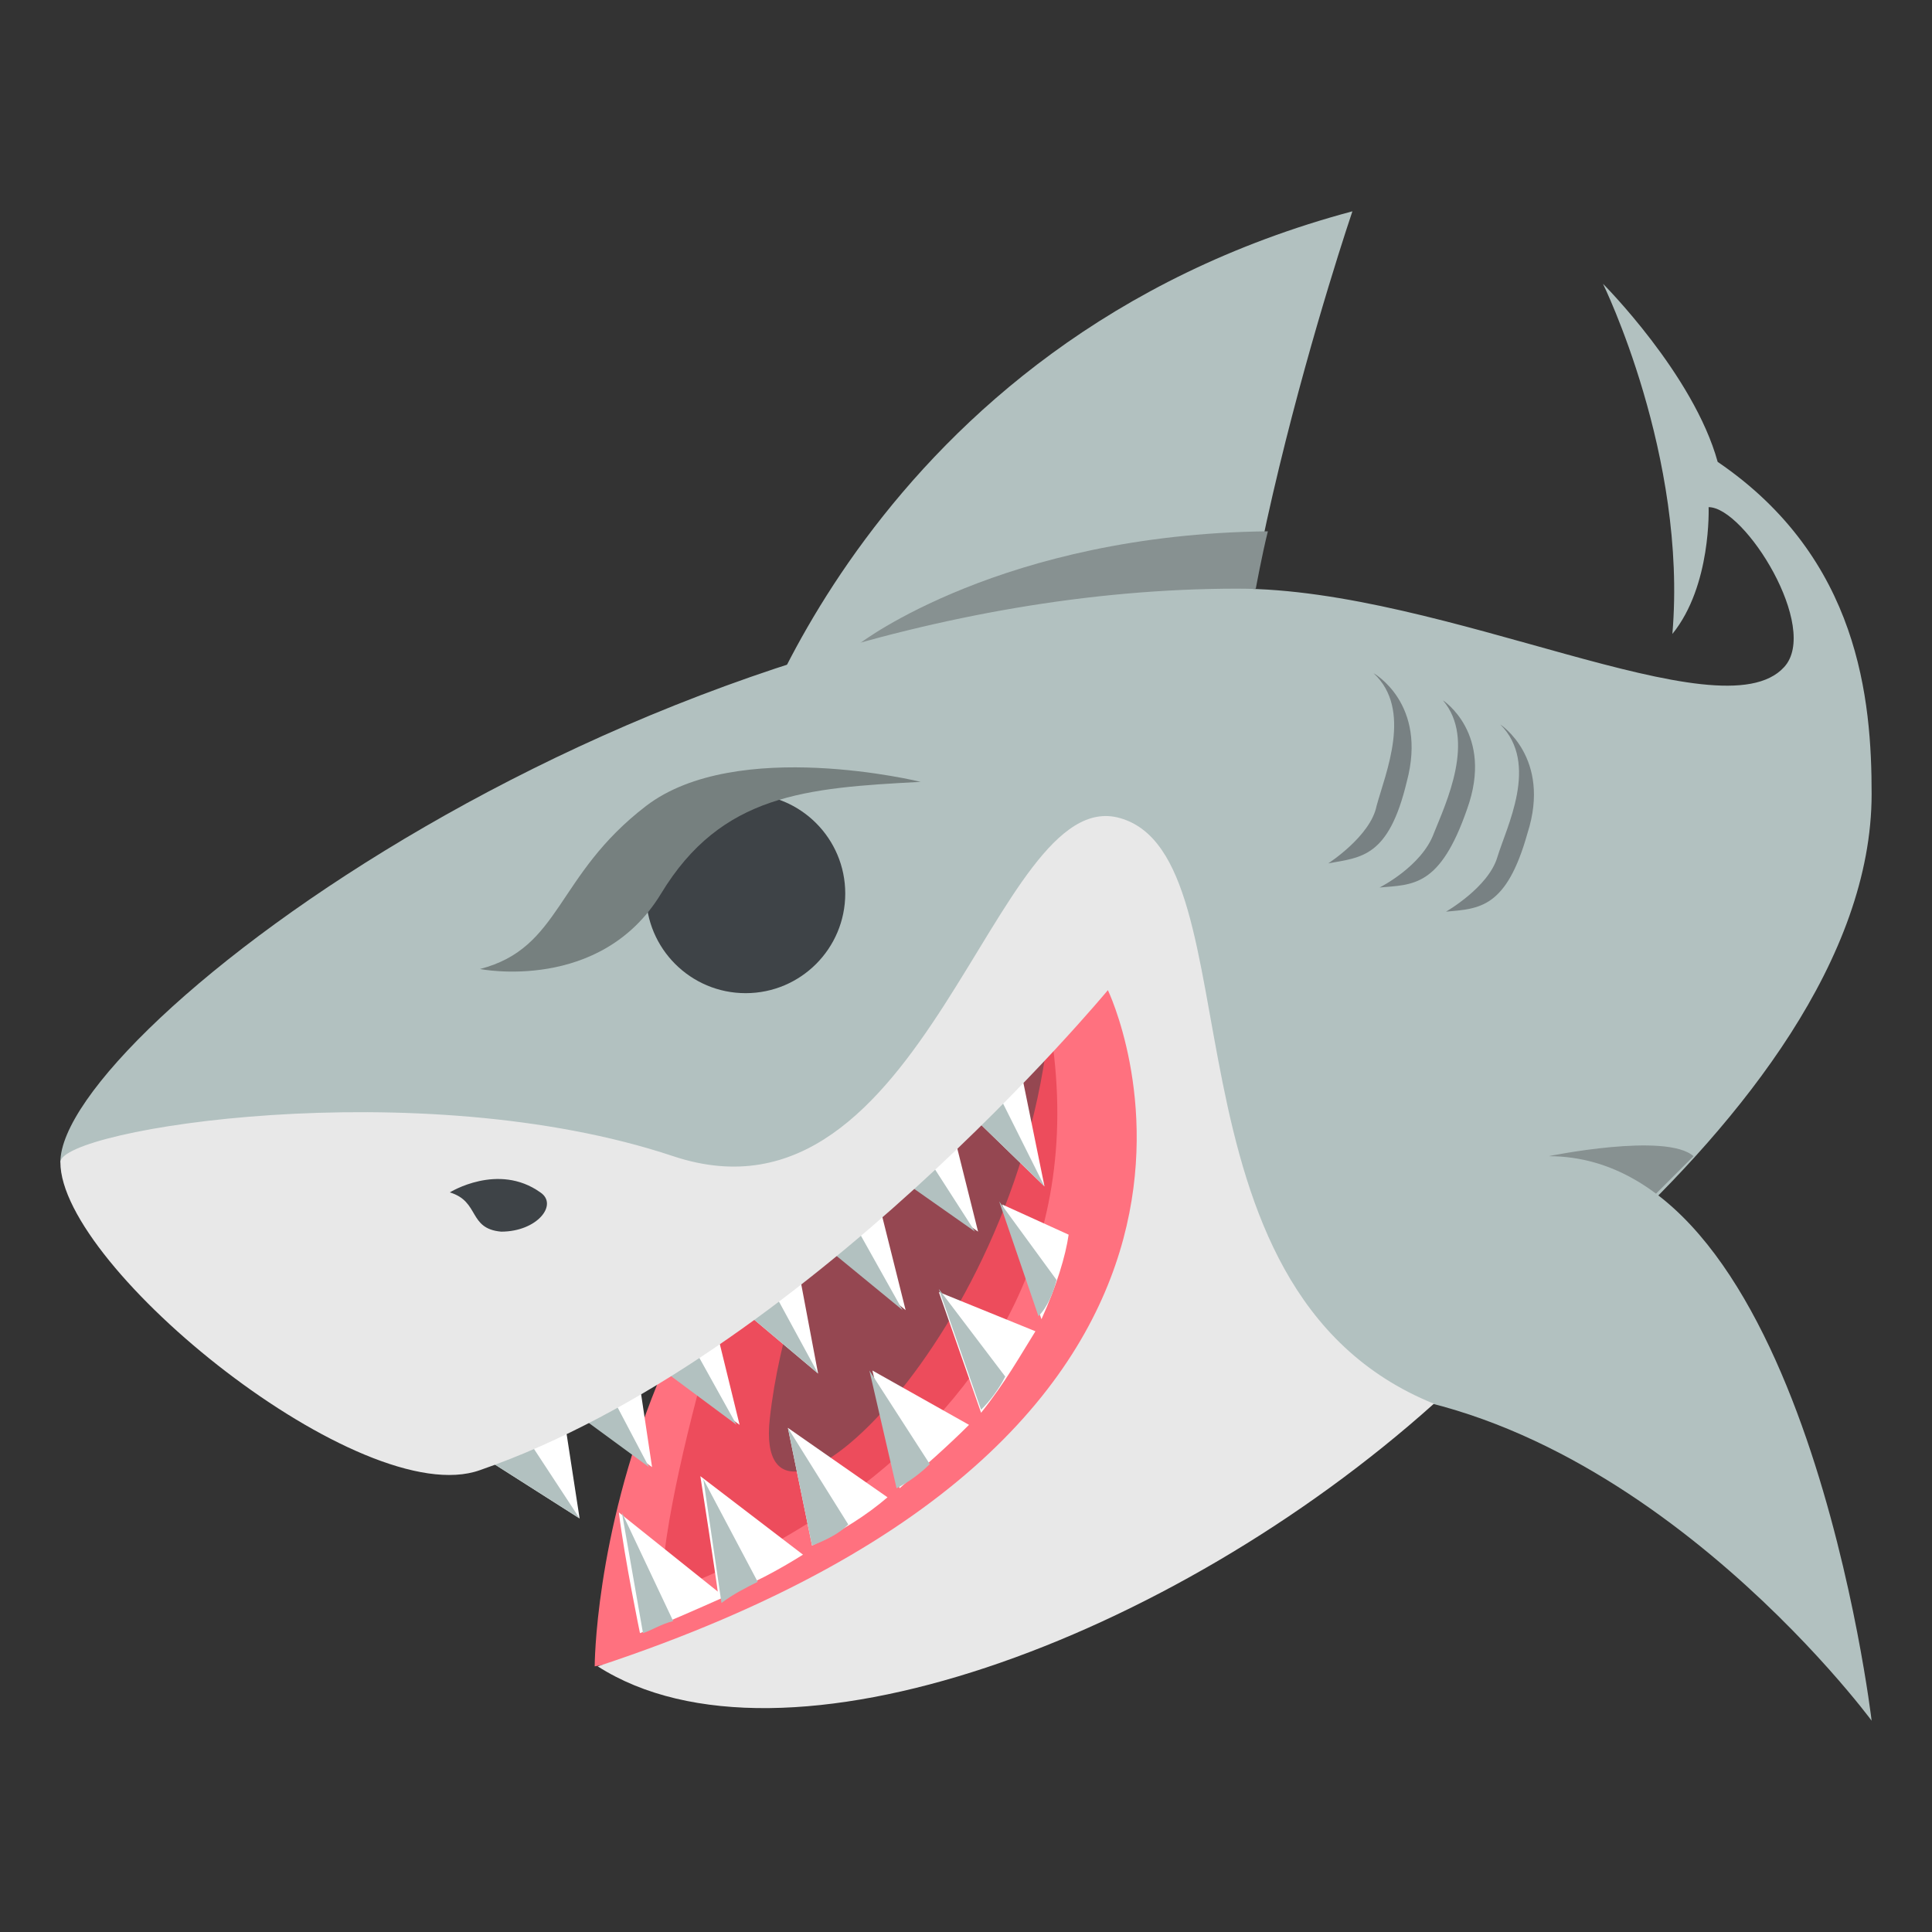 <!-- Uploaded to: SVG Repo, www.svgrepo.com, Generator: SVG Repo Mixer Tools -->
<svg width="800px" height="800px" viewBox="0 0 64 64" xmlns="http://www.w3.org/2000/svg" xmlns:xlink="http://www.w3.org/1999/xlink" aria-hidden="true" role="img" class="iconify iconify--emojione" preserveAspectRatio="xMidYMid meet">

<rect x="0" y="0" width="64" height="64" fill="#333333" stroke="none"/>

<path d="M44.8 7c-16.1 4.3-20.2 18.5-20.2 18.5L41 28.9C39.6 22.3 44.8 7 44.8 7z" fill="#b2c1c0">

</path>

<path d="M28.5 21.3l13.1-1.8s.2-1.1.4-1.9c-8.8.1-13.5 3.7-13.5 3.7" fill="#879191">

</path>

<path d="M53.1 9.4s3 3 3.8 5.9c4.7 3.2 5.1 7.9 5.1 11c0 10.9-17.2 21.4-17.2 21.4L2 38.5c0-4.3 19.2-19 39-19c6.9 0 16 4.9 18.1 2.6c1.2-1.3-1.3-5.3-2.5-5.3c0 0 .1 2.6-1.2 4.2c.5-5.9-2.3-11.6-2.3-11.6" fill="#b2c1c0">

</path>

<path d="M19.7 55.2s0-17 16.6-23.8c0 0 9.5 19.2-16.6 23.8" fill="#ff717f">

</path>

<path d="M25.5 38.3S22 48.4 21.9 52.8c0 0 16.5-5.1 12.5-20.6l-8.9 6.1" fill="#ed4c5c">

</path>

<path d="M29.6 35.5s-3.5 6-4.1 11.5c-.6 5.5 8.5-2.8 9.3-13.6l-5.2 2.1" opacity=".5" fill="#3e4347">

</path>

<path d="M15.9 48.2l3.3 2.1l-.6-3.9l3 2.2l-.6-4l3.5 2.6l-1.2-4.9l3.8 3.2l-1-5.3l3.9 3.2l-1.3-5.2l3.7 2.6l-1.2-4.8l3.4 3.3l-1.1-5.4s-8.4 5.3-17.6 14.3" fill="#ffffff">

</path>

<g fill="#b2c1c0">

<path d="M19.2 50.3l-3.3-2.1l1.2-1.1z">

</path>

<path d="M18.5 46.4l3 2.2l-2-3.8z">

</path>

<path d="M20.9 44.6l3.5 2.6l-2.5-4.5z">

</path>

<path d="M23.3 42.3l3.8 3.2l-2.5-4.6z">

</path>

<path d="M26 40.2l3.9 3.2l-2.8-5z">

</path>

<path d="M28.6 38.2l3.7 2.6l-2.7-4.2z">

</path>

<path d="M31.2 36l3.4 3.3l-2.3-4.6z">

</path>

</g>

<g fill="#ffffff">

<path d="M35.4 40.9l-2.2-1l1.3 3.8c.5-1.1.8-2.1.9-2.8">

</path>

<path d="M34.3 44.1l-3.2-1.3l1.4 4c.8-1 1.3-1.9 1.8-2.7">

</path>

<path d="M32.1 47.2l-3.2-1.8l.9 3.9c.8-.7 1.6-1.4 2.3-2.1">

</path>

<path d="M29.4 49.6l-3.3-2.3l.8 3.9c1-.5 1.8-1 2.5-1.6">

</path>

<path d="M26.6 51.5l-3.4-2.6s.5 3.2.6 4c1.1-.4 2-.9 2.8-1.4">

</path>

<path d="M24 52.9l-3.5-2.8c.2 1.6.7 4 .7 4c1-.4 1.9-.8 2.8-1.2">

</path>

</g>

<g fill="#b2c1c0">

<path d="M35 42.4l-1.9-2.6l1.3 3.8c.3-.3.5-.8.6-1.2">

</path>

<path d="M33.3 45.6l-2.2-2.9l1.4 4c.3-.3.6-.7.8-1.1">

</path>

<path d="M30.8 48.5l-2-3.1l.9 3.9c.4-.2.8-.5 1.1-.8">

</path>

<path d="M28.1 50.5l-2-3.2l.8 3.9c.5-.2.9-.4 1.2-.7">

</path>

<path d="M25.1 52.4L23.3 49l.6 4.1c.4-.3.8-.5 1.2-.7">

</path>

<path d="M22.3 53.7l-1.7-3.6l.7 4c.3-.1.6-.3 1-.4">

</path>

<path d="M15.7 48.6s23.6-15.7 21.8-18.3L24 35.7l-8.3 12.9">

</path>

</g>

<circle cx="24.7" cy="29.6" r="3.3" fill="#3e4347">

</circle>

<path d="M15.9 32.1s4 .8 6-2.5s4.8-3.5 8.6-3.7c0 0-6.1-1.5-9.1.8s-2.8 4.7-5.5 5.4" fill="#76807f">

</path>

<g fill="#3e4347">

<path d="M44 28.6s1.4-.9 1.6-1.9c.3-1.1 1.2-3.2-.1-4.4c0 0 1.8 1 1.1 3.6c-.6 2.5-1.5 2.5-2.6 2.7" opacity=".5">

</path>

<path d="M45.7 29.4s1.4-.7 1.8-1.8c.4-1 1.4-3.1.3-4.4c0 0 1.7 1.1.8 3.6c-.9 2.6-1.8 2.5-2.9 2.6" opacity=".5">

</path>

<path d="M47.9 30.2s1.4-.8 1.7-1.8c.3-1 1.4-3.1.1-4.4c0 0 1.7 1.1.9 3.6c-.7 2.5-1.6 2.5-2.7 2.6" opacity=".5">

</path>

</g>

<path d="M51.3 38.3s3.9-.8 4.8 0l-1.5 1.5l-3.3-1.5" fill="#879191">

</path>

<path d="M51.3 38.3C59.8 38.3 62 57 62 57s-8.1-11-18.4-11l7.7-7.7z" fill="#b2c1c0">

</path>

<path d="M2 38.5c0-1.1 11.9-3 20.3-.2s10.6-12.4 14.8-11.2c4.6 1.3 1 15.6 10.4 19.4c-8.7 7.8-21.6 12.6-27.7 8.7c23.9-7.9 16.9-22.4 16.9-22.4S26.6 45 15.9 48.7C12 50.1 2 42 2 38.5z" fill="#e8e8e8">

</path>

<path d="M14.9 39.5s1.6-1 3 0c.6.4-.1 1.3-1.3 1.3c-1.1-.1-.7-1-1.7-1.3" fill="#3e4347">

</path>

</svg>